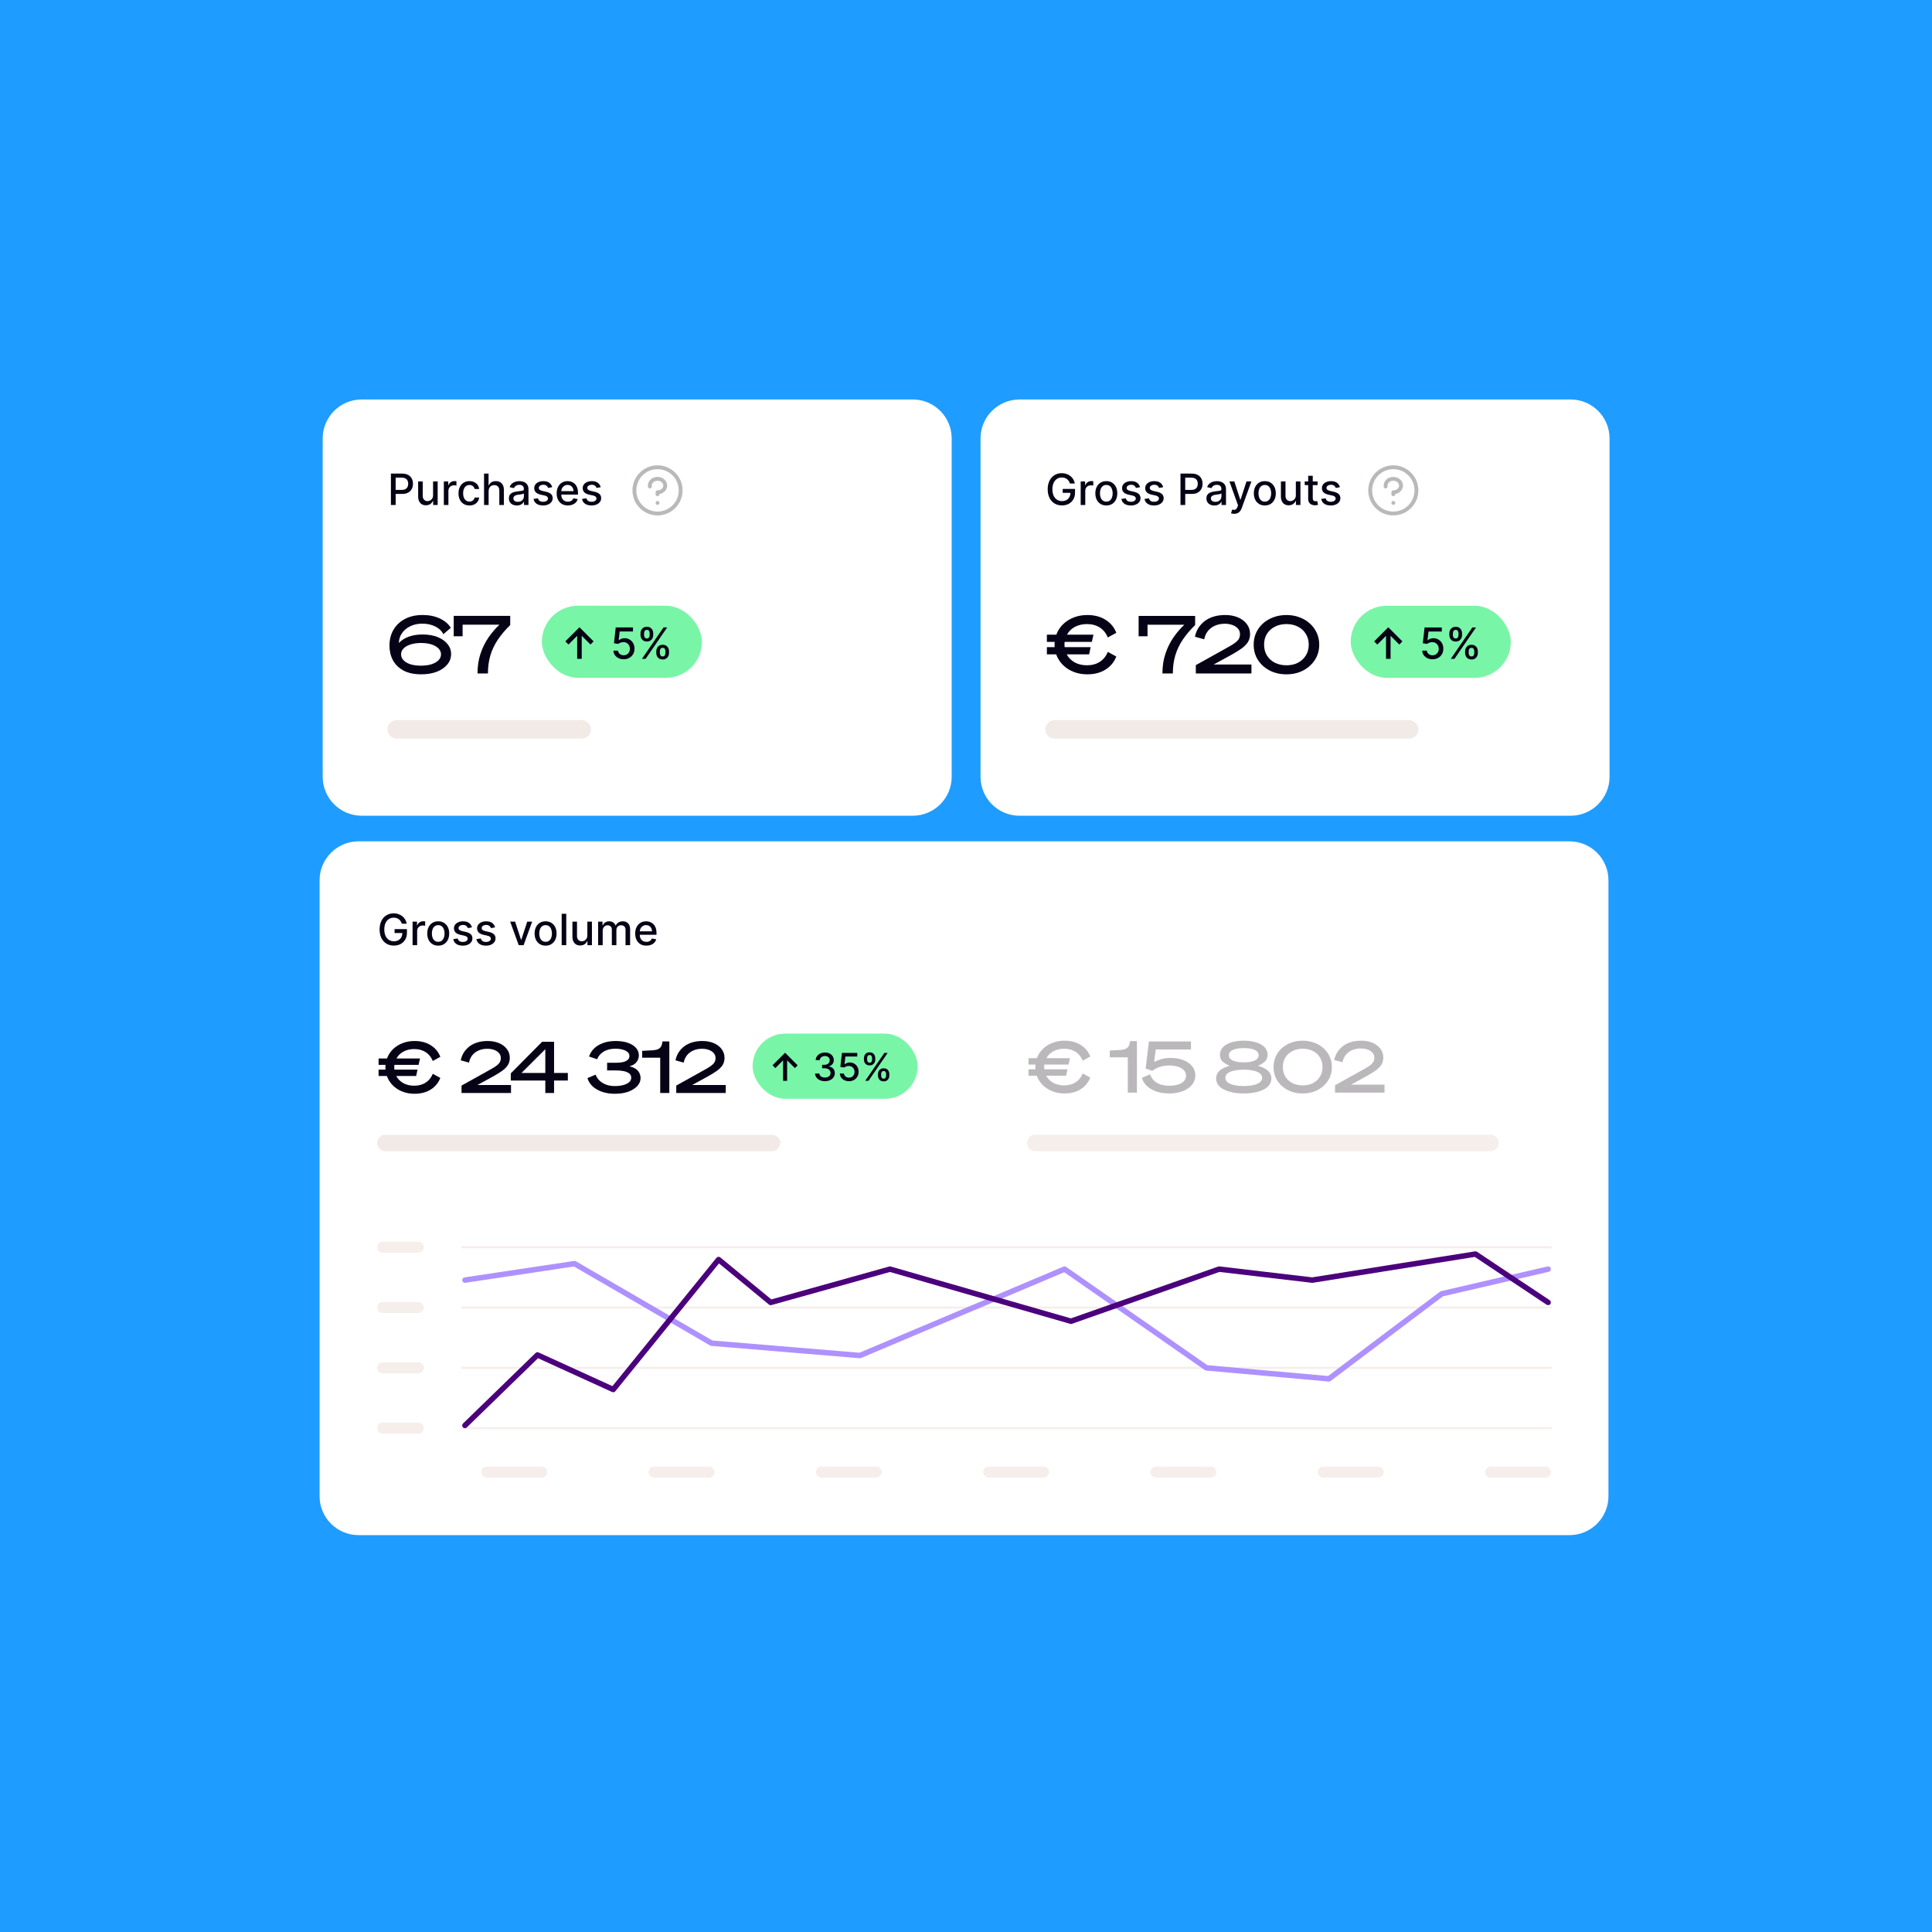 <svg fill="none" height="505" viewBox="0 0 505 505" width="505" xmlns="http://www.w3.org/2000/svg" xmlns:xlink="http://www.w3.org/1999/xlink"><clipPath id="a"><path d="m83.535 104.418h337.179v296.846h-337.179z"/></clipPath><path d="m0 0h505v505h-505z" fill="#1f9cff"/><g clip-path="url(#a)"><path d="m84.348 114.604c0-5.626 4.56-10.186 10.186-10.186h144.037c5.626 0 10.186 4.56 10.186 10.186v88.428c0 5.626-4.56 10.187-10.186 10.187h-144.037c-5.626 0-10.186-4.561-10.186-10.187z" fill="#fff"/><path d="m101.273 190.652c0-1.335 1.083-2.418 2.418-2.418h48.356c1.335 0 2.418 1.083 2.418 2.418 0 1.335-1.083 2.418-2.418 2.418h-48.356c-1.335 0-2.418-1.083-2.418-2.418z" fill="#f2eae6"/><path d="m130.538 163.289h-9.618v3.018h-2.326v-5.323h14.772v2.389c-1.285 1.257-2.36 2.529-3.226 3.814-.867 1.285-1.516 2.647-1.949 4.086s-.65 3.024-.65 4.756h-2.724c0-1.885.259-3.597.775-5.133.517-1.551 1.202-2.955 2.054-4.212.866-1.257 1.83-2.389 2.892-3.395z" fill="#060316"/><path d="m117.831 164.107-1.949 1.676c-.391-.838-1.083-1.509-2.074-2.012-.992-.503-2.138-.754-3.437-.754-1.187 0-2.242.23-3.164.691-.922.447-1.641 1.055-2.158 1.823-.517.755-.776 1.607-.776 2.557.587-.685 1.411-1.229 2.473-1.635 1.062-.405 2.298-.607 3.709-.607 1.495 0 2.801.223 3.918.67 1.118.447 1.984 1.055 2.599 1.823.628.769.943 1.642.943 2.62 0 1.019-.336 1.934-1.006 2.745-.657.796-1.572 1.424-2.745 1.885-1.174.447-2.515.671-4.023.671-1.886 0-3.444-.328-4.673-.985-1.23-.67-2.152-1.571-2.766-2.703-.601-1.131-.901-2.396-.901-3.793 0-1.55.342-2.926 1.027-4.128.698-1.215 1.697-2.165 2.996-2.849 1.299-.699 2.85-1.048 4.652-1.048 1.704 0 3.206.307 4.505.922s2.249 1.425 2.85 2.431zm-2.557 6.935c0-.586-.223-1.103-.67-1.55-.433-.447-1.041-.796-1.823-1.048-.783-.251-1.684-.377-2.703-.377-1.034 0-1.949.126-2.745.377-.783.252-1.397.601-1.844 1.048-.433.447-.65.964-.65 1.55 0 .587.217 1.104.65 1.551s1.04.796 1.823 1.048c.782.237 1.69.356 2.724.356 1.02 0 1.921-.119 2.703-.356.796-.252 1.418-.601 1.865-1.048s.67-.964.67-1.551z" fill="#060316"/><rect fill="#79f5a7" height="18.841" rx="9.421" width="41.841" x="141.633" y="158.334"/><path d="m171.541 170.671v-.432c0-.31.064-.593.192-.85.131-.259.321-.466.569-.621.251-.157.555-.236.91-.236.363 0 .668.077.913.232.246.155.432.362.557.621.129.259.193.544.193.854v.432c0 .31-.064.595-.193.854-.128.256-.316.463-.565.621-.245.155-.547.232-.905.232-.361 0-.665-.077-.914-.232-.248-.158-.436-.365-.565-.621-.128-.259-.192-.544-.192-.854zm.934-.432v.432c0 .23.054.439.164.626.109.186.3.28.573.28.27 0 .458-.094.565-.28.107-.187.16-.396.16-.626v-.432c0-.23-.052-.438-.156-.625-.102-.187-.291-.281-.569-.281-.267 0-.457.094-.569.281s-.168.395-.168.625zm-5.061-4.263v-.433c0-.31.064-.595.192-.854.131-.259.321-.466.569-.621.251-.155.555-.232.91-.232.363 0 .668.077.913.232.246.155.432.362.557.621.126.259.189.544.189.854v.433c0 .309-.064.594-.193.853-.125.256-.312.463-.561.621-.245.155-.547.232-.905.232-.363 0-.669-.077-.918-.232-.245-.158-.432-.365-.561-.621-.128-.259-.192-.544-.192-.853zm.938-.433v.433c0 .229.053.438.16.625.109.187.3.28.573.28.267 0 .454-.093.561-.28.109-.187.164-.396.164-.625v-.433c0-.23-.052-.438-.156-.625s-.294-.281-.569-.281c-.267 0-.457.094-.569.281-.11.187-.164.395-.164.625zm-.557 6.667 5.641-8.206h.958l-5.642 8.206z" fill="#060316"/><path d="m163.028 172.322c-.502 0-.953-.096-1.354-.289-.398-.195-.716-.462-.954-.801-.237-.339-.364-.726-.38-1.162h1.202c.029.353.186.643.469.87s.622.34 1.017.34c.316 0 .595-.072.838-.216.246-.147.438-.349.577-.605.141-.257.212-.549.212-.878 0-.334-.072-.631-.216-.893s-.343-.468-.597-.617c-.251-.15-.54-.226-.866-.229-.248 0-.498.043-.749.129-.251.085-.454.197-.609.336l-1.134-.168.461-4.135h4.511v1.062h-3.481l-.261 2.296h.048c.161-.155.373-.285.637-.389.267-.104.553-.156.858-.156.499 0 .944.119 1.334.356.393.238.701.563.926.974.227.409.339.879.336 1.41.003.532-.117 1.006-.36 1.423-.241.416-.575.745-1.002.985-.425.238-.912.357-1.463.357z" fill="#060316"/><path d="m150.867 172.211v-6.014l-2.272 2.28-.833-.826 3.702-3.694 3.694 3.694-.817.826-2.28-2.28v6.014z" fill="#060316"/><path d="m157.017 127.344-1.086.193c-.045-.139-.117-.271-.216-.397-.096-.126-.227-.228-.393-.308-.165-.081-.372-.121-.621-.121-.339 0-.622.076-.849.229-.227.149-.341.343-.341.581 0 .205.076.371.229.497.152.125.398.228.737.308l.977.224c.567.131.989.333 1.267.605.277.273.416.627.416 1.062 0 .369-.107.697-.32.986-.211.286-.506.51-.886.673-.376.163-.813.244-1.31.244-.689 0-1.251-.146-1.687-.44-.435-.297-.702-.718-.801-1.262l1.158-.177c.072.302.22.53.445.685.224.153.516.229.877.229.393 0 .707-.082.942-.245.235-.165.352-.367.352-.605 0-.192-.072-.354-.216-.484-.142-.131-.359-.23-.653-.297l-1.042-.228c-.574-.131-.999-.34-1.274-.625-.273-.286-.409-.648-.409-1.086 0-.363.102-.681.305-.954.203-.272.483-.485.841-.637.358-.155.768-.232 1.23-.232.665 0 1.189.144 1.571.432.382.286.634.67.757 1.15z" fill="#060316"/><path d="m148.437 132.12c-.607 0-1.129-.129-1.567-.388-.435-.262-.772-.629-1.01-1.102-.235-.476-.352-1.032-.352-1.671 0-.63.117-1.186.352-1.667.238-.481.569-.856.994-1.126.427-.269.927-.404 1.499-.404.347 0 .683.057 1.009.172s.619.295.878.541.463.565.613.958c.149.39.224.864.224 1.422v.425h-4.892v-.898h3.718c0-.315-.064-.594-.192-.837-.128-.246-.309-.44-.541-.581-.23-.142-.5-.213-.809-.213-.337 0-.631.083-.882.249-.248.163-.441.376-.577.641-.133.262-.2.546-.2.853v.702c0 .411.072.761.216 1.049.147.289.351.509.613.661.262.15.568.225.918.225.227 0 .434-.032.621-.096.187-.067.348-.166.485-.297.136-.131.24-.292.312-.485l1.134.205c-.091.334-.254.626-.489.877-.232.249-.525.442-.877.581-.35.136-.749.204-1.198.204z" fill="#060316"/><path d="m144.345 127.344-1.086.193c-.045-.139-.117-.271-.216-.397-.096-.126-.227-.228-.393-.308-.165-.081-.372-.121-.621-.121-.339 0-.622.076-.849.229-.227.149-.341.343-.341.581 0 .205.076.371.229.497.152.125.398.228.737.308l.978.224c.566.131.988.333 1.266.605.277.273.416.627.416 1.062 0 .369-.106.697-.32.986-.211.286-.506.51-.886.673-.376.163-.813.244-1.31.244-.689 0-1.251-.146-1.687-.44-.435-.297-.702-.718-.801-1.262l1.158-.177c.072.302.22.53.445.685.224.153.517.229.877.229.393 0 .707-.082.942-.245.235-.165.352-.367.352-.605 0-.192-.072-.354-.216-.484-.142-.131-.359-.23-.653-.297l-1.042-.228c-.574-.131-.999-.34-1.274-.625-.273-.286-.409-.648-.409-1.086 0-.363.102-.681.305-.954.203-.272.483-.485.841-.637.358-.155.768-.232 1.23-.232.665 0 1.189.144 1.571.432.382.286.634.67.757 1.15z" fill="#060316"/><path d="m135.099 132.132c-.39 0-.743-.072-1.058-.216-.315-.147-.565-.359-.749-.637-.182-.278-.272-.618-.272-1.022 0-.347.066-.633.2-.857.133-.225.314-.402.541-.533s.481-.23.761-.297c.281-.066.566-.117.858-.152.368-.043.667-.077.897-.104.23-.029.397-.076.501-.14s.156-.168.156-.313v-.028c0-.35-.099-.621-.296-.813-.195-.192-.487-.289-.874-.289-.403 0-.721.09-.953.269-.23.176-.389.372-.477.589l-1.126-.257c.133-.374.328-.675.585-.905.259-.233.557-.401.893-.505.337-.107.691-.16 1.062-.16.246 0 .506.029.781.088.278.056.537.16.778.312.243.153.442.37.597.653.155.281.232.646.232 1.094v4.087h-1.17v-.841h-.048c-.077.155-.194.307-.348.457-.155.149-.354.273-.597.372-.244.099-.535.148-.874.148zm.26-.961c.332 0 .615-.066.85-.196.238-.131.418-.302.541-.513.125-.214.188-.442.188-.686v-.793c-.043.043-.125.083-.248.12-.12.035-.258.066-.413.093-.155.024-.306.046-.453.068-.147.018-.27.034-.368.048-.233.029-.445.079-.637.148-.19.069-.342.17-.457.3-.112.129-.168.3-.168.513 0 .297.109.521.328.673.219.15.498.225.837.225z" fill="#060316"/><path d="m127.721 128.343v3.654h-1.198v-8.206h1.182v3.053h.077c.144-.331.364-.594.661-.789.296-.195.683-.293 1.162-.293.422 0 .79.087 1.105.261.318.173.564.433.738.777.176.342.264.769.264 1.282v3.915h-1.198v-3.771c0-.451-.116-.801-.348-1.049-.233-.251-.556-.377-.97-.377-.283 0-.537.06-.761.18-.222.121-.397.297-.525.529-.126.23-.189.508-.189.834z" fill="#060316"/><path d="m122.713 132.12c-.596 0-1.109-.134-1.539-.404-.427-.273-.756-.648-.986-1.126-.229-.478-.344-1.026-.344-1.643 0-.625.117-1.177.352-1.655.235-.481.567-.856.994-1.126.427-.269.931-.404 1.511-.404.467 0 .884.087 1.25.26.366.171.661.412.885.721.227.31.362.672.405 1.086h-1.166c-.064-.288-.211-.537-.441-.745-.227-.208-.531-.313-.913-.313-.334 0-.627.089-.878.265-.248.173-.442.422-.581.745-.139.321-.208.7-.208 1.138 0 .449.068.836.204 1.162s.329.578.577.757c.251.179.546.269.886.269.227 0 .432-.042.617-.124.187-.086.343-.207.468-.365.129-.158.218-.347.269-.569h1.166c-.043.398-.172.753-.389 1.066-.216.312-.506.558-.869.737-.361.179-.784.268-1.27.268z" fill="#060316"/><path d="m116.012 131.997v-6.155h1.158v.978h.064c.112-.331.31-.592.593-.782.286-.192.609-.288.969-.288.075 0 .163.003.265.008.104.005.186.012.244.02v1.146c-.048-.013-.133-.028-.256-.044-.123-.019-.246-.028-.369-.028-.283 0-.535.06-.757.18-.219.118-.393.282-.521.493-.128.208-.192.446-.192.713v3.759z" fill="#060316"/><path d="m113.199 129.444v-3.602h1.202v6.154h-1.178v-1.066h-.064c-.141.329-.368.603-.681.822-.31.216-.696.324-1.158.324-.395 0-.745-.087-1.05-.26-.301-.176-.539-.437-.713-.781-.171-.345-.256-.771-.256-1.279v-3.914h1.198v3.77c0 .42.116.753.348 1.002.233.248.535.372.906.372.224 0 .447-.056.669-.168.224-.112.41-.282.557-.509.15-.227.223-.515.22-.865z" fill="#060316"/><path d="m102.18 131.997v-8.206h2.925c.638 0 1.167.116 1.586.349.42.232.734.55.942.953.208.401.312.852.312 1.354 0 .505-.105.959-.316 1.363-.208.4-.524.718-.946.953-.419.233-.947.349-1.582.349h-2.012v-1.05h1.899c.404 0 .731-.069.982-.208.251-.142.435-.334.553-.577s.176-.52.176-.83c0-.309-.058-.584-.176-.825-.118-.24-.303-.429-.557-.565-.251-.136-.582-.204-.994-.204h-1.554v7.144z" fill="#060316"/><path d="m171.875 131.959c.278 0 .504-.226.504-.504s-.226-.504-.504-.504-.504.226-.504.504.226.504.504.504z" fill="#bbb8bb"/><path clip-rule="evenodd" d="m171.868 122.636c-3.06 0-5.54 2.481-5.54 5.541s2.48 5.541 5.54 5.541c3.061 0 5.541-2.481 5.541-5.541s-2.48-5.541-5.541-5.541zm-6.548 5.541c0-3.616 2.932-6.548 6.548-6.548 3.617 0 6.549 2.932 6.549 6.548 0 3.617-2.932 6.548-6.549 6.548-3.616 0-6.548-2.931-6.548-6.548zm4.03-1.259c0-1.313 1.193-2.267 2.518-2.267 1.326 0 2.519.954 2.519 2.267 0 1.143-.905 2.015-2.015 2.22v.047c0 .278-.225.503-.504.503-.278 0-.503-.225-.503-.503v-.504c0-.278.225-.504.503-.504.9 0 1.512-.625 1.512-1.259s-.612-1.259-1.512-1.259c-.899 0-1.511.625-1.511 1.259v.252c0 .278-.225.503-.503.503-.279 0-.504-.225-.504-.503z" fill="#bbb8bb" fill-rule="evenodd"/><path d="m256.297 114.605c0-5.626 4.561-10.187 10.186-10.187h144.045c5.626 0 10.187 4.561 10.187 10.187v88.432c0 5.626-4.561 10.187-10.187 10.187h-144.045c-5.625 0-10.186-4.561-10.186-10.187z" fill="#fff"/><path d="m273.223 190.656c0-1.335 1.082-2.418 2.418-2.418h92.686c1.335 0 2.418 1.083 2.418 2.418 0 1.336-1.083 2.418-2.418 2.418h-92.686c-1.336 0-2.418-1.082-2.418-2.418z" fill="#f2eae6"/><path d="m327.691 168.511c0-1.117.21-2.144.629-3.08.433-.95 1.034-1.774 1.802-2.473.783-.698 1.691-1.236 2.724-1.613 1.048-.392 2.187-.587 3.416-.587 1.215 0 2.34.195 3.374.587 1.048.377 1.956.915 2.724 1.613.782.699 1.39 1.523 1.823 2.473.433.936.65 1.963.65 3.08 0 1.118-.217 2.152-.65 3.102-.433.936-1.041 1.753-1.823 2.451-.768.699-1.676 1.244-2.724 1.635-1.034.377-2.159.566-3.374.566-1.229 0-2.368-.189-3.416-.566-1.033-.391-1.941-.936-2.724-1.635-.768-.698-1.369-1.515-1.802-2.451-.419-.95-.629-1.984-.629-3.102zm2.725 0c0 1.062.244 1.998.733 2.808.503.811 1.194 1.446 2.075 1.907.88.447 1.893.671 3.038.671 1.146 0 2.151-.224 3.018-.671.88-.461 1.564-1.096 2.053-1.907.503-.81.755-1.746.755-2.808 0-1.075-.252-2.011-.755-2.808-.489-.81-1.173-1.439-2.053-1.886-.867-.461-1.872-.691-3.018-.691-1.145 0-2.158.23-3.038.691-.881.447-1.572 1.076-2.075 1.886-.489.797-.733 1.733-.733 2.808z" fill="#060316"/><path d="m312.57 173.855 7.272-4.045c.67-.377 1.264-.712 1.781-1.005.531-.308.978-.601 1.341-.881.377-.293.664-.607.859-.942.196-.35.294-.755.294-1.216 0-.559-.175-1.041-.524-1.446s-.824-.719-1.425-.943c-.587-.223-1.264-.335-2.033-.335-.978 0-1.844.175-2.598.524-.755.335-1.369.81-1.844 1.425-.475.614-.783 1.32-.922 2.116l-2.431-.67c.167-.825.461-1.579.88-2.263.433-.685.978-1.286 1.634-1.803.671-.517 1.453-.915 2.347-1.194.909-.279 1.928-.419 3.06-.419 1.257 0 2.375.209 3.353.628.978.42 1.746 1.006 2.305 1.761.559.74.838 1.606.838 2.598 0 .824-.21 1.551-.629 2.179-.419.615-1.005 1.181-1.76 1.698-.74.517-1.606 1.048-2.598 1.592l-4.527 2.473h9.87v2.347h-14.543z" fill="#060316"/><path d="m309.566 163.293h-9.619v3.018h-2.326v-5.323h14.774v2.389c-1.286 1.257-2.361 2.529-3.228 3.814-.866 1.285-1.515 2.647-1.948 4.086s-.65 3.025-.65 4.757h-2.724c0-1.886.258-3.597.775-5.134.517-1.551 1.202-2.955 2.054-4.212.866-1.257 1.83-2.389 2.892-3.395z" fill="#060316"/><path d="m273.641 171.047v-1.886h2.032c-.014-.112-.021-.217-.021-.314 0-.112 0-.224 0-.336 0-.125 0-.251 0-.377.014-.126.028-.244.042-.356h-2.053v-1.886h2.472c.378-1.034.957-1.935 1.74-2.703.782-.769 1.711-1.362 2.787-1.782 1.089-.433 2.277-.649 3.562-.649 1.858 0 3.444.412 4.757 1.236 1.327.824 2.27 1.963 2.829 3.416l-2.221 1.215c-.461-1.131-1.16-1.997-2.096-2.598s-2.054-.901-3.353-.901c-1.187 0-2.242.244-3.164.733-.908.489-1.593 1.167-2.054 2.033h6.916l-.42 1.886h-7.103c-.014.112-.028.23-.042.356v.377.336c.014.097.028.202.042.314h6.789l-.398 1.886h-5.846c.461.88 1.152 1.578 2.074 2.095.922.503 1.991.755 3.206.755 1.299 0 2.417-.301 3.353-.901.936-.601 1.635-1.467 2.096-2.599l2.221 1.216c-.559 1.439-1.502 2.577-2.829 3.415-1.313.825-2.899 1.237-4.757 1.237-1.299 0-2.494-.217-3.583-.65-1.09-.433-2.026-1.041-2.808-1.823-.783-.796-1.362-1.711-1.74-2.745z" fill="#060316"/><rect fill="#79f5a7" height="18.842" rx="9.421" width="41.843" x="353.055" y="158.338"/><g fill="#060316"><path d="m382.959 170.678v-.433c0-.31.064-.593.193-.85.13-.259.32-.466.569-.621.251-.157.554-.236.909-.236.363 0 .668.077.914.232.245.155.431.362.557.621.128.26.192.544.192.854v.433c0 .31-.064.594-.192.853-.129.257-.317.464-.565.621-.246.155-.548.233-.906.233-.361 0-.665-.078-.913-.233-.249-.157-.437-.364-.565-.621-.129-.259-.193-.543-.193-.853zm.934-.433v.433c0 .229.055.438.164.625.11.187.301.28.573.28.27 0 .458-.093.565-.28s.16-.396.16-.625v-.433c0-.23-.052-.438-.156-.625-.101-.187-.291-.281-.569-.281-.267 0-.457.094-.569.281s-.168.395-.168.625zm-5.061-4.263v-.433c0-.31.064-.595.192-.854.131-.259.321-.466.569-.621.251-.155.555-.232.91-.232.363 0 .668.077.914.232.245.155.431.362.556.621.126.259.189.544.189.854v.433c0 .309-.064.594-.193.853-.125.256-.312.463-.56.621-.246.155-.548.232-.906.232-.363 0-.669-.077-.918-.232-.245-.158-.432-.365-.561-.621-.128-.259-.192-.544-.192-.853zm.938-.433v.433c0 .229.053.438.16.625.109.187.3.28.573.28.267 0 .454-.093.561-.28.109-.187.164-.396.164-.625v-.433c0-.23-.052-.438-.156-.625s-.294-.281-.569-.281c-.267 0-.457.094-.569.281-.11.187-.164.395-.164.625zm-.557 6.667 5.641-8.206h.958l-5.642 8.206z"/><path d="m374.446 172.328c-.502 0-.953-.096-1.354-.288-.398-.195-.716-.462-.954-.802-.237-.339-.364-.726-.38-1.162h1.202c.029.353.186.643.469.87s.622.34 1.017.34c.316 0 .595-.072.838-.216.246-.147.438-.349.577-.605.142-.256.212-.549.212-.878 0-.333-.072-.631-.216-.893s-.343-.468-.597-.617c-.251-.15-.54-.226-.866-.229-.248 0-.498.043-.749.129-.251.085-.454.197-.609.336l-1.134-.168.461-4.135h4.512v1.062h-3.482l-.261 2.296h.048c.161-.155.373-.285.637-.389.268-.104.553-.156.858-.156.499 0 .944.119 1.334.356.393.238.701.563.926.974.227.409.339.879.336 1.41.003.532-.117 1.006-.36 1.423-.241.417-.575.745-1.002.986-.425.237-.912.356-1.463.356z"/><path d="m362.285 172.215v-6.014l-2.272 2.28-.833-.826 3.702-3.694 3.695 3.694-.818.826-2.28-2.28v6.014z"/><path d="m350.236 127.346-1.086.193c-.045-.139-.117-.271-.216-.397-.096-.125-.227-.228-.393-.308-.166-.081-.373-.121-.621-.121-.339 0-.622.076-.849.229-.228.149-.341.343-.341.581 0 .205.076.371.228.497.153.125.398.228.738.308l.977.225c.567.13.989.332 1.267.605.277.272.416.626.416 1.061 0 .369-.107.698-.32.986-.211.286-.507.51-.886.673-.377.163-.813.245-1.31.245-.689 0-1.252-.147-1.687-.441-.435-.297-.703-.717-.801-1.262l1.158-.177c.072.302.22.531.444.686.225.152.517.228.878.228.393 0 .706-.081.941-.244.236-.166.353-.368.353-.605 0-.193-.072-.354-.216-.485-.142-.131-.36-.23-.653-.297l-1.042-.228c-.575-.131-.999-.339-1.274-.625-.273-.286-.409-.648-.409-1.086 0-.363.101-.681.304-.954.203-.272.484-.485.842-.637.358-.155.768-.232 1.23-.232.665 0 1.189.144 1.571.432.382.286.634.67.757 1.15z"/><path d="m344.401 125.844v.961h-3.362v-.961zm-2.46-1.475h1.198v5.822c0 .233.034.408.104.525.069.115.159.194.268.237.113.04.234.06.365.06.096 0 .18-.007.252-.02.073-.014.129-.024.169-.032l.216.989c-.069.027-.168.054-.296.08-.129.03-.289.046-.481.049-.315.005-.609-.051-.882-.169-.272-.117-.493-.299-.661-.545-.168-.245-.252-.554-.252-.925z"/><path d="m338.715 129.446v-3.602h1.202v6.154h-1.178v-1.065h-.064c-.141.328-.369.602-.681.821-.31.216-.696.325-1.158.325-.395 0-.745-.087-1.05-.261-.302-.176-.54-.437-.713-.781-.171-.345-.257-.771-.257-1.278v-3.915h1.198v3.77c0 .42.117.754.349 1.002s.534.373.906.373c.224 0 .447-.056.669-.169.224-.112.41-.281.557-.509.149-.227.223-.515.22-.865z"/><path d="m330.607 132.123c-.577 0-1.08-.133-1.51-.397s-.764-.634-1.002-1.11c-.238-.475-.357-1.031-.357-1.667 0-.638.119-1.197.357-1.675s.572-.849 1.002-1.114c.43-.264.933-.396 1.51-.396s1.081.132 1.511.396c.43.265.764.636 1.002 1.114.237.478.356 1.037.356 1.675 0 .636-.119 1.192-.356 1.667-.238.476-.572.846-1.002 1.11s-.934.397-1.511.397zm.004-1.006c.374 0 .684-.099.93-.297.246-.197.427-.46.545-.789.12-.328.18-.69.18-1.086 0-.392-.06-.753-.18-1.082-.118-.331-.299-.597-.545-.797s-.556-.301-.93-.301c-.376 0-.689.101-.937.301-.246.2-.429.466-.549.797-.118.329-.177.69-.177 1.082 0 .396.059.758.177 1.086.12.329.303.592.549.789.248.198.561.297.937.297z"/><path d="m322.598 134.306c-.179 0-.342-.014-.489-.044-.147-.026-.257-.056-.329-.088l.289-.982c.219.059.414.085.585.077s.322-.072.453-.193c.133-.12.251-.316.352-.589l.148-.408-2.252-6.235h1.283l1.558 4.776h.065l1.558-4.776h1.286l-2.536 6.976c-.117.32-.267.592-.449.813-.181.225-.398.393-.649.505s-.542.168-.873.168z"/><path d="m317.423 132.135c-.39 0-.742-.072-1.057-.217-.316-.147-.565-.359-.75-.637-.181-.278-.272-.618-.272-1.022 0-.347.067-.633.2-.857.134-.224.314-.402.541-.533s.481-.23.761-.296c.281-.067.567-.118.858-.153.368-.042.668-.077.897-.104.23-.029.397-.076.501-.14s.157-.168.157-.313v-.028c0-.35-.099-.621-.297-.813-.195-.192-.486-.289-.873-.289-.404 0-.722.09-.954.269-.23.176-.389.372-.477.589l-1.126-.257c.134-.374.329-.675.585-.905.259-.233.557-.401.894-.505.336-.107.69-.16 1.061-.16.246 0 .507.029.782.088.278.056.537.16.777.312.243.153.442.37.597.653.155.281.233.646.233 1.094v4.087h-1.17v-.841h-.048c-.078.155-.194.307-.349.457-.155.149-.354.274-.597.372-.243.099-.534.149-.874.149zm.261-.962c.331 0 .614-.065.849-.196.238-.131.418-.302.541-.513.126-.214.189-.442.189-.685v-.794c-.043.043-.126.083-.249.12-.12.035-.258.066-.413.093-.155.024-.305.046-.452.068-.147.018-.27.034-.369.048-.232.029-.445.079-.637.148-.19.07-.342.17-.457.301-.112.128-.168.299-.168.512 0 .297.109.521.328.674.219.149.499.224.838.224z"/><path d="m308.566 131.997v-8.206h2.925c.639 0 1.168.116 1.587.349.42.232.734.55.942.953.208.401.312.852.312 1.355 0 .504-.105.959-.316 1.362-.209.401-.524.719-.946.954-.419.232-.947.348-1.583.348h-2.011v-1.05h1.899c.404 0 .731-.069.982-.208.251-.142.435-.334.553-.577.117-.243.176-.52.176-.829 0-.31-.059-.585-.176-.826-.118-.24-.303-.429-.557-.565-.251-.136-.582-.204-.994-.204h-1.554v7.144z"/><path d="m304.045 127.346-1.086.193c-.046-.139-.118-.271-.217-.397-.096-.125-.227-.228-.392-.308-.166-.081-.373-.121-.621-.121-.34 0-.623.076-.85.229-.227.149-.34.343-.34.581 0 .205.076.371.228.497.152.125.398.228.737.308l.978.225c.566.13.988.332 1.266.605.278.272.417.626.417 1.061 0 .369-.107.698-.321.986-.211.286-.506.51-.885.673-.377.163-.814.245-1.311.245-.689 0-1.251-.147-1.686-.441-.436-.297-.703-.717-.802-1.262l1.158-.177c.072.302.221.531.445.686.224.152.517.228.877.228.393 0 .707-.081.942-.244.235-.166.353-.368.353-.605 0-.193-.072-.354-.217-.485-.141-.131-.359-.23-.653-.297l-1.042-.228c-.574-.131-.999-.339-1.274-.625-.272-.286-.409-.648-.409-1.086 0-.363.102-.681.305-.954.203-.272.484-.485.841-.637.358-.155.768-.232 1.231-.232.665 0 1.188.144 1.57.432.382.286.635.67.758 1.15z"/><path d="m297.998 127.346-1.086.193c-.046-.139-.118-.271-.217-.397-.096-.125-.227-.228-.392-.308-.166-.081-.373-.121-.621-.121-.34 0-.623.076-.85.229-.227.149-.34.343-.34.581 0 .205.076.371.228.497.152.125.398.228.737.308l.978.225c.566.13.988.332 1.266.605.278.272.417.626.417 1.061 0 .369-.107.698-.321.986-.211.286-.506.51-.885.673-.377.163-.814.245-1.31.245-.69 0-1.252-.147-1.687-.441-.436-.297-.703-.717-.802-1.262l1.158-.177c.072.302.221.531.445.686.224.152.517.228.878.228.392 0 .706-.081.941-.244.235-.166.353-.368.353-.605 0-.193-.072-.354-.217-.485-.141-.131-.359-.23-.653-.297l-1.041-.228c-.575-.131-1-.339-1.275-.625-.272-.286-.408-.648-.408-1.086 0-.363.101-.681.304-.954.203-.272.484-.485.842-.637.358-.155.768-.232 1.23-.232.665 0 1.188.144 1.57.432.382.286.635.67.758 1.15z"/><path d="m289.178 132.123c-.577 0-1.081-.133-1.511-.397s-.764-.634-1.002-1.11c-.238-.475-.356-1.031-.356-1.667 0-.638.118-1.197.356-1.675s.572-.849 1.002-1.114c.43-.264.934-.396 1.511-.396s1.08.132 1.51.396c.43.265.764.636 1.002 1.114s.357 1.037.357 1.675c0 .636-.119 1.192-.357 1.667-.238.476-.572.846-1.002 1.11s-.933.397-1.51.397zm.004-1.006c.374 0 .683-.099.929-.297.246-.197.428-.46.545-.789.12-.328.18-.69.18-1.086 0-.392-.06-.753-.18-1.082-.117-.331-.299-.597-.545-.797s-.555-.301-.929-.301c-.377 0-.69.101-.938.301-.246.2-.429.466-.549.797-.118.329-.176.69-.176 1.082 0 .396.058.758.176 1.086.12.329.303.592.549.789.248.198.561.297.938.297z"/><path d="m282.477 131.999v-6.155h1.158v.978h.064c.112-.331.31-.592.593-.782.286-.192.609-.288.969-.288.075 0 .163.003.265.008.104.005.186.012.244.02v1.146c-.048-.013-.133-.028-.256-.044-.123-.019-.246-.028-.369-.028-.283 0-.535.06-.757.18-.219.118-.393.282-.521.493-.128.208-.192.446-.192.713v3.759z"/><path d="m279.674 126.384c-.078-.243-.182-.46-.313-.653-.128-.195-.282-.36-.461-.497-.179-.139-.383-.244-.613-.316-.227-.072-.477-.108-.749-.108-.462 0-.879.119-1.25.356-.372.238-.665.587-.882 1.046-.214.457-.32 1.017-.32 1.679 0 .665.108 1.227.324 1.687.217.459.513.808.89 1.046.376.237.805.356 1.286.356.446 0 .835-.09 1.166-.272.334-.182.592-.438.773-.769.185-.334.277-.727.277-1.178l.32.06h-2.348v-1.022h3.226v.933c0 .69-.147 1.288-.441 1.796-.291.504-.694.894-1.21 1.17-.513.275-1.101.412-1.763.412-.743 0-1.394-.171-1.955-.513-.559-.342-.994-.826-1.307-1.454-.312-.631-.469-1.378-.469-2.244 0-.654.091-1.242.273-1.763s.437-.963.765-1.326c.332-.366.72-.645 1.166-.838.449-.195.939-.292 1.471-.292.443 0 .856.065 1.238.196.385.131.727.317 1.026.557.302.24.551.526.749.857.198.329.331.694.401 1.094z"/></g><path d="m364.199 131.959c.278 0 .504-.226.504-.504s-.226-.504-.504-.504-.504.226-.504.504.226.504.504.504z" fill="#bbb8bb"/><path clip-rule="evenodd" d="m364.193 122.636c-3.06 0-5.541 2.481-5.541 5.541 0 3.061 2.481 5.541 5.541 5.541s5.541-2.48 5.541-5.541c0-3.06-2.481-5.541-5.541-5.541zm-6.548 5.541c0-3.616 2.931-6.548 6.548-6.548s6.549 2.932 6.549 6.548c0 3.617-2.932 6.549-6.549 6.549s-6.548-2.932-6.548-6.549zm4.029-1.259c0-1.313 1.193-2.267 2.519-2.267s2.519.954 2.519 2.267c0 1.144-.906 2.015-2.015 2.221v.046c0 .278-.226.504-.504.504s-.504-.226-.504-.504v-.504c0-.278.226-.504.504-.504.9 0 1.511-.625 1.511-1.259s-.611-1.259-1.511-1.259-1.511.625-1.511 1.259v.252c0 .278-.226.504-.504.504s-.504-.226-.504-.504z" fill="#bbb8bb" fill-rule="evenodd"/><path d="m83.535 230.101c0-5.626 4.561-10.187 10.187-10.187h316.522c5.626 0 10.186 4.561 10.186 10.187v160.976c0 5.626-4.56 10.187-10.186 10.187h-316.522c-5.626 0-10.187-4.561-10.187-10.187z" fill="#fff"/><path clip-rule="evenodd" d="m120.539 325.999c0-.148.12-.269.269-.269h284.569c.148 0 .269.121.269.269 0 .149-.121.269-.269.269h-284.569c-.149 0-.269-.12-.269-.269z" fill="#f5eeeb" fill-rule="evenodd"/><path clip-rule="evenodd" d="m120.539 341.769c0-.149.12-.269.269-.269h284.569c.148 0 .269.12.269.269 0 .148-.121.269-.269.269h-284.569c-.149 0-.269-.121-.269-.269z" fill="#f5eeeb" fill-rule="evenodd"/><path clip-rule="evenodd" d="m120.539 357.538c0-.148.12-.268.269-.268h284.569c.148 0 .269.12.269.268 0 .149-.121.269-.269.269h-284.569c-.149 0-.269-.12-.269-.269z" fill="#f5eeeb" fill-rule="evenodd"/><path clip-rule="evenodd" d="m120.539 373.308c0-.149.12-.269.269-.269h284.569c.148 0 .269.12.269.269 0 .148-.121.269-.269.269h-284.569c-.149 0-.269-.121-.269-.269z" fill="#f5eeeb" fill-rule="evenodd"/><path d="m98.586 298.762c0-1.188.963-2.151 2.15-2.151h101.069c1.188 0 2.15.963 2.15 2.151 0 1.187-.962 2.15-2.15 2.15h-101.069c-1.187 0-2.15-.963-2.15-2.15z" fill="#f2eae6"/><path d="m268.473 298.762c0-1.188.962-2.151 2.15-2.151h118.989c1.187 0 2.15.963 2.15 2.151 0 1.187-.963 2.15-2.15 2.15h-118.989c-1.188 0-2.15-.963-2.15-2.15z" fill="#f5eeeb"/><path d="m176.764 283.753 6.467-3.596c.596-.336 1.124-.634 1.584-.895.472-.273.869-.534 1.192-.783.336-.261.591-.54.765-.838.173-.311.26-.671.26-1.081 0-.497-.155-.926-.465-1.286-.311-.361-.734-.64-1.268-.839-.522-.199-1.124-.298-1.808-.298-.869 0-1.64.155-2.31.466-.671.298-1.218.72-1.641 1.267-.422.547-.695 1.174-.82 1.882l-2.161-.596c.149-.733.41-1.404.782-2.013.385-.609.87-1.143 1.454-1.603.596-.459 1.292-.813 2.087-1.062.808-.248 1.715-.373 2.721-.373 1.118 0 2.112.187 2.982.56.87.372 1.553.894 2.05 1.565.497.659.746 1.429.746 2.311 0 .733-.187 1.379-.559 1.938-.373.547-.895 1.05-1.566 1.51-.658.46-1.429.932-2.311 1.416l-4.025 2.199h8.778v2.088h-12.934z" fill="#060316"/><path d="m173.148 272.217h1.808v13.474h-2.385v-9.225h-4.716v-1.789l2.796-.149c.559-.038 1.013-.137 1.36-.298.361-.162.628-.404.802-.727.186-.336.298-.764.335-1.286z" fill="#060316"/><path d="m160.707 285.897c-1.242 0-2.36-.174-3.354-.522s-1.821-.826-2.479-1.435c-.646-.621-1.087-1.336-1.323-2.143l2.143-.895c.199.559.528 1.069.988 1.528.459.448 1.031.802 1.714 1.063.684.26 1.448.391 2.293.391.832 0 1.571-.087 2.217-.261.647-.174 1.156-.422 1.529-.745.372-.324.559-.715.559-1.175 0-.472-.174-.844-.522-1.118-.348-.273-.814-.472-1.398-.596s-1.23-.187-1.938-.187h-2.441v-2.012h2.404c.708 0 1.317-.062 1.826-.187.509-.136.901-.335 1.174-.596.286-.261.429-.59.429-.988 0-.397-.155-.733-.466-1.006-.298-.286-.727-.503-1.286-.652-.547-.162-1.193-.243-1.938-.243-1.243 0-2.28.267-3.113.802-.82.521-1.36 1.174-1.621 1.956l-2.125-.708c.224-.745.634-1.422 1.23-2.031.609-.621 1.392-1.112 2.349-1.472.956-.373 2.075-.56 3.354-.56 1.255 0 2.336.162 3.243.485s1.603.764 2.087 1.323c.497.559.746 1.205.746 1.938 0 .448-.1.87-.298 1.268-.187.385-.46.714-.82.988-.361.273-.808.478-1.342.615.609.136 1.13.341 1.565.615.435.273.764.621.988 1.043.236.41.354.901.354 1.472 0 .709-.273 1.373-.82 1.995-.547.608-1.323 1.105-2.329 1.491-.994.372-2.187.559-3.579.559z" fill="#060316"/><path d="m144.828 285.692h-2.292v-3.262h-9.02v-1.863l8.181-8.256h3.131v8.144h3.597v1.975h-3.597zm-8.517-5.237h6.225v-6.206z" fill="#060316"/><path d="m120.639 283.753 6.467-3.596c.596-.336 1.124-.634 1.584-.895.472-.273.869-.534 1.192-.783.336-.261.591-.54.765-.838.173-.311.26-.671.26-1.081 0-.497-.155-.926-.465-1.286-.311-.361-.734-.64-1.268-.839-.522-.199-1.124-.298-1.808-.298-.869 0-1.64.155-2.31.466-.671.298-1.218.72-1.641 1.267-.422.547-.695 1.174-.82 1.882l-2.161-.596c.149-.733.41-1.404.782-2.013.385-.609.87-1.143 1.454-1.603.596-.459 1.292-.813 2.087-1.062.808-.248 1.715-.373 2.721-.373 1.118 0 2.112.187 2.982.56.87.372 1.553.894 2.05 1.565.497.659.746 1.429.746 2.311 0 .733-.187 1.379-.559 1.938-.373.547-.895 1.05-1.566 1.51-.658.46-1.429.932-2.311 1.416l-4.025 2.199h8.778v2.088h-12.934z" fill="#060316"/><path d="m98.957 281.256v-1.677h1.808c-.013-.1-.019-.193-.019-.28 0-.099 0-.199 0-.298 0-.112 0-.224 0-.335.013-.112.025-.218.037-.317h-1.826v-1.678h2.199c.336-.919.851-1.72 1.547-2.404.696-.683 1.522-1.211 2.479-1.584.969-.385 2.025-.578 3.168-.578 1.652 0 3.063.367 4.23 1.1 1.181.733 2.019 1.746 2.516 3.038l-1.975 1.081c-.41-1.007-1.031-1.777-1.864-2.311-.832-.534-1.826-.802-2.982-.802-1.056 0-1.994.218-2.814.653-.807.435-1.416 1.037-1.826 1.807h6.15l-.373 1.678h-6.318c-.012.099-.024.205-.037.317v.335.298c.013.087.025.18.037.28h6.039l-.354 1.677h-5.2c.41.783 1.025 1.404 1.845 1.864.82.447 1.77.671 2.851.671 1.156 0 2.15-.267 2.982-.802.833-.534 1.454-1.304 1.864-2.311l1.975 1.081c-.497 1.28-1.335 2.293-2.516 3.038-1.167.733-2.578 1.1-4.23 1.1-1.156 0-2.218-.193-3.187-.578s-1.801-.926-2.497-1.621c-.696-.709-1.212-1.522-1.547-2.442z" fill="#060316"/><rect fill="#79f5a7" height="17.034" rx="8.517" width="43.142" x="196.719" y="270.174"/><path d="m229.491 281.142v-.385c0-.275.057-.527.171-.755.116-.231.285-.415.506-.553.223-.14.493-.21.809-.21.323 0 .594.069.812.207.219.138.384.322.496.552.114.231.171.484.171.759v.385c0 .276-.057.529-.171.759-.114.228-.282.412-.503.552-.218.138-.487.207-.805.207-.321 0-.592-.069-.813-.207-.221-.14-.388-.324-.502-.552-.114-.23-.171-.483-.171-.759zm.83-.385v.385c0 .204.049.39.146.556.098.166.268.249.51.249.24 0 .407-.083.502-.249s.143-.352.143-.556v-.385c0-.204-.046-.389-.139-.556-.09-.166-.259-.249-.506-.249-.238 0-.406.083-.506.249-.1.167-.15.352-.15.556zm-4.501-3.792v-.384c0-.276.057-.529.171-.759.117-.231.285-.415.506-.553.224-.138.493-.207.809-.207.323 0 .594.069.813.207.218.138.384.322.495.553.112.23.168.483.168.759v.384c0 .276-.057.529-.171.76-.112.228-.278.412-.499.552-.219.138-.487.207-.806.207-.323 0-.595-.069-.816-.207-.218-.14-.385-.324-.499-.552-.114-.231-.171-.484-.171-.76zm.834-.384v.384c0 .205.048.39.143.556.097.167.267.25.509.25.238 0 .404-.083.499-.25.098-.166.146-.351.146-.556v-.384c0-.205-.046-.39-.139-.556-.092-.167-.261-.25-.506-.25-.237 0-.406.083-.506.25-.097.166-.146.351-.146.556zm-.495 5.929 5.017-7.298h.852l-5.017 7.298z" fill="#060316"/><path d="m221.919 282.611c-.447 0-.849-.086-1.205-.257-.354-.173-.637-.411-.848-.712-.212-.302-.324-.647-.339-1.034h1.069c.027.314.166.572.417.774.252.201.554.302.906.302.28 0 .528-.064.744-.192.219-.131.39-.31.513-.538.126-.228.189-.488.189-.781 0-.297-.064-.561-.192-.794s-.305-.416-.531-.549c-.223-.133-.48-.201-.77-.203-.221 0-.443.038-.666.114-.224.076-.404.176-.542.299l-1.008-.149.409-3.678h4.013v.944h-3.097l-.231 2.042h.042c.143-.138.332-.253.567-.345.238-.093.492-.139.763-.139.444 0 .839.105 1.186.317.35.211.624.5.824.866.201.363.301.781.299 1.254.002.473-.105.895-.321 1.265-.214.371-.511.663-.891.877-.377.211-.811.317-1.3.317z" fill="#060316"/><path d="m215.631 282.611c-.489 0-.926-.084-1.311-.253-.383-.169-.686-.403-.909-.702-.221-.302-.34-.651-.356-1.048h1.119c.014.217.086.404.217.563.133.157.307.278.52.364.214.085.452.128.713.128.288 0 .542-.05.763-.149.223-.1.398-.239.524-.417.125-.181.188-.389.188-.624 0-.245-.063-.46-.188-.645-.124-.188-.306-.335-.546-.442-.237-.107-.525-.16-.862-.16h-.617v-.898h.617c.271 0 .508-.049.713-.146.206-.098.368-.233.484-.407.117-.175.175-.381.175-.616 0-.226-.051-.422-.153-.588-.1-.169-.243-.301-.428-.396-.183-.095-.399-.142-.649-.142-.237 0-.459.044-.666.132-.204.085-.371.209-.499.37-.128.159-.197.351-.207.574h-1.065c.012-.394.128-.741.349-1.041.223-.299.518-.533.884-.702.366-.168.772-.253 1.219-.253.468 0 .872.092 1.211.275.342.18.606.421.791.723.188.302.281.632.278.991.003.408-.111.755-.342 1.04-.228.285-.532.477-.912.574v.057c.485.074.86.266 1.126.577.269.312.402.698.399 1.159.003.401-.109.761-.335 1.079-.223.319-.528.569-.916.752-.387.181-.83.271-1.329.271z" fill="#060316"/><path d="m204.684 282.511v-5.349l-2.021 2.028-.741-.734 3.293-3.286 3.285 3.286-.727.734-2.027-2.028v5.349z" fill="#060316"/><path d="m98.586 326c0-.792.642-1.434 1.434-1.434h9.318c.792 0 1.434.642 1.434 1.434 0 .792-.642 1.434-1.434 1.434h-9.318c-.792 0-1.434-.642-1.434-1.434z" fill="#f5eeeb"/><path d="m98.586 341.77c0-.792.642-1.434 1.434-1.434h9.318c.792 0 1.434.642 1.434 1.434 0 .791-.642 1.433-1.434 1.433h-9.318c-.792 0-1.434-.642-1.434-1.433z" fill="#f5eeeb"/><path d="m98.586 357.539c0-.792.642-1.434 1.434-1.434h9.318c.792 0 1.434.642 1.434 1.434 0 .792-.642 1.434-1.434 1.434h-9.318c-.792 0-1.434-.642-1.434-1.434z" fill="#f5eeeb"/><path d="m98.586 373.309c0-.792.642-1.434 1.434-1.434h9.318c.792 0 1.434.642 1.434 1.434 0 .791-.642 1.433-1.434 1.433h-9.318c-.792 0-1.434-.642-1.434-1.433z" fill="#f5eeeb"/><path d="m125.824 384.777c0-.791.642-1.433 1.434-1.433h14.336c.792 0 1.433.642 1.433 1.433 0 .792-.641 1.434-1.433 1.434h-14.336c-.792 0-1.434-.642-1.434-1.434z" fill="#f5eeeb"/><path d="m169.551 384.777c0-.791.642-1.433 1.433-1.433h14.336c.792 0 1.434.642 1.434 1.433 0 .792-.642 1.434-1.434 1.434h-14.336c-.791 0-1.433-.642-1.433-1.434z" fill="#f5eeeb"/><path d="m213.273 384.777c0-.791.642-1.433 1.434-1.433h14.336c.792 0 1.434.642 1.434 1.433 0 .792-.642 1.434-1.434 1.434h-14.336c-.792 0-1.434-.642-1.434-1.434z" fill="#f5eeeb"/><path d="m257 384.777c0-.791.642-1.433 1.434-1.433h14.336c.791 0 1.433.642 1.433 1.433 0 .792-.642 1.434-1.433 1.434h-14.336c-.792 0-1.434-.642-1.434-1.434z" fill="#f5eeeb"/><path d="m300.723 384.777c0-.791.641-1.433 1.433-1.433h14.336c.792 0 1.434.642 1.434 1.433 0 .792-.642 1.434-1.434 1.434h-14.336c-.792 0-1.433-.642-1.433-1.434z" fill="#f5eeeb"/><path d="m344.449 384.777c0-.791.642-1.433 1.434-1.433h14.336c.792 0 1.433.642 1.433 1.433 0 .792-.641 1.434-1.433 1.434h-14.336c-.792 0-1.434-.642-1.434-1.434z" fill="#f5eeeb"/><path d="m388.172 384.777c0-.791.642-1.433 1.433-1.433h14.336c.792 0 1.434.642 1.434 1.433 0 .792-.642 1.434-1.434 1.434h-14.336c-.791 0-1.433-.642-1.433-1.434z" fill="#f5eeeb"/><path d="m348.963 283.668 6.467-3.597c.596-.336 1.124-.634 1.584-.895.472-.273.87-.534 1.193-.783.335-.261.59-.54.764-.838.174-.311.261-.671.261-1.081 0-.497-.156-.926-.466-1.286-.311-.361-.733-.64-1.268-.839-.521-.199-1.124-.298-1.807-.298-.87 0-1.64.155-2.311.466-.671.298-1.218.72-1.64 1.267-.423.547-.696 1.174-.82 1.882l-2.162-.596c.149-.733.41-1.404.783-2.013.385-.608.869-1.143 1.453-1.602.597-.46 1.292-.814 2.088-1.063.807-.248 1.714-.372 2.721-.372 1.118 0 2.112.186 2.981.559.87.372 1.553.894 2.05 1.565.497.659.746 1.429.746 2.311 0 .733-.186 1.379-.559 1.938-.373.547-.895 1.05-1.566 1.51-.658.46-1.429.932-2.311 1.416l-4.025 2.199h8.778v2.088h-12.934z" fill="#bbb8bb"/><path d="m332.891 278.915c0-.994.186-1.907.559-2.739.385-.845.919-1.578 1.602-2.2.696-.621 1.504-1.099 2.423-1.435.932-.348 1.945-.521 3.038-.521 1.081 0 2.081.173 3.001.521.931.336 1.739.814 2.422 1.435.696.622 1.237 1.355 1.622 2.2.385.832.577 1.745.577 2.739s-.192 1.914-.577 2.758c-.385.833-.926 1.56-1.622 2.181-.683.621-1.491 1.106-2.422 1.454-.92.335-1.92.503-3.001.503-1.093 0-2.106-.168-3.038-.503-.919-.348-1.727-.833-2.423-1.454-.683-.621-1.217-1.348-1.602-2.181-.373-.844-.559-1.764-.559-2.758zm2.422 0c0 .944.218 1.777.653 2.497.447.721 1.062 1.286 1.845 1.696.782.398 1.683.597 2.702.597s1.913-.199 2.684-.597c.782-.41 1.391-.975 1.826-1.696.447-.72.671-1.553.671-2.497 0-.957-.224-1.789-.671-2.497-.435-.721-1.044-1.28-1.826-1.678-.771-.41-1.665-.615-2.684-.615s-1.92.205-2.702.615c-.783.398-1.398.957-1.845 1.678-.435.708-.653 1.54-.653 2.497z" fill="#bbb8bb"/><path d="m325.103 272.02c.87 0 1.677.08 2.423.242.758.149 1.422.379 1.994.689.571.311 1.013.696 1.323 1.156.323.46.485.994.485 1.603 0 .758-.249 1.36-.746 1.807-.497.435-1.099.796-1.808 1.081.647.149 1.237.367 1.771.653.534.285.963.646 1.286 1.081.323.422.484.944.484 1.565 0 .646-.186 1.218-.559 1.715-.36.484-.869.888-1.528 1.211-.658.323-1.429.572-2.311.745-.87.162-1.808.243-2.814.243s-1.951-.081-2.833-.243c-.869-.173-1.634-.422-2.292-.745-.659-.323-1.174-.727-1.547-1.211-.36-.497-.54-1.069-.54-1.715 0-.621.161-1.143.484-1.565.323-.435.752-.796 1.286-1.081.547-.286 1.137-.504 1.771-.653-.709-.285-1.311-.646-1.808-1.081-.497-.447-.746-1.049-.746-1.807 0-.609.156-1.143.466-1.603.323-.46.771-.845 1.342-1.156.572-.31 1.23-.54 1.976-.689.758-.162 1.571-.242 2.441-.242zm0 5.665c.77 0 1.448-.068 2.031-.205.584-.137 1.038-.342 1.361-.615.335-.273.503-.621.503-1.044 0-.422-.168-.77-.503-1.043-.323-.274-.777-.479-1.361-.615-.583-.137-1.261-.205-2.031-.205s-1.447.068-2.031.205c-.584.136-1.044.341-1.379.615-.324.273-.485.621-.485 1.043 0 .423.161.771.485 1.044.335.273.795.478 1.379.615s1.261.205 2.031.205zm0 1.92c-.944 0-1.783.08-2.516.242-.721.161-1.286.398-1.696.708-.397.311-.596.696-.596 1.156 0 .472.199.869.596 1.192.41.323.975.566 1.696.727.733.162 1.572.243 2.516.243.957 0 1.795-.081 2.516-.243.721-.161 1.28-.404 1.677-.727.41-.323.615-.72.615-1.192 0-.46-.205-.845-.615-1.156-.397-.31-.956-.547-1.677-.708-.721-.162-1.559-.242-2.516-.242z" fill="#bbb8bb"/><path d="m301.205 279.903-1.752-.596.858-7.082h10.995v2.087h-9.206l-.429 3.28c.435-.248 1.013-.485 1.733-.708.721-.236 1.591-.354 2.61-.354 1.217 0 2.311.186 3.28.559s1.733.901 2.292 1.584c.572.683.857 1.497.857 2.441 0 .709-.174 1.355-.522 1.939-.335.571-.813 1.062-1.435 1.472-.608.41-1.329.727-2.161.95-.82.224-1.715.336-2.684.336-1.255 0-2.379-.168-3.373-.503-.994-.348-1.821-.827-2.479-1.435-.646-.609-1.081-1.324-1.305-2.144l2.106-.913c.249.659.603 1.212 1.063 1.659.459.435 1.025.764 1.696.988.683.223 1.453.335 2.311.335.82 0 1.559-.099 2.217-.298.659-.199 1.181-.497 1.566-.895.385-.397.578-.882.578-1.453 0-.547-.193-1.019-.578-1.417-.373-.397-.895-.702-1.566-.913s-1.453-.317-2.348-.317c-.634 0-1.218.062-1.752.187-.522.124-.994.292-1.416.503-.423.199-.808.435-1.156.708z" fill="#bbb8bb"/><path d="m295.371 272.131h1.808v13.474h-2.386v-9.225h-4.715v-1.789l2.796-.149c.559-.037 1.012-.137 1.36-.298.36-.162.628-.404.802-.727.186-.336.298-.764.335-1.286z" fill="#bbb8bb"/><path d="m268.844 281.172v-1.677h1.808c-.013-.1-.019-.193-.019-.28 0-.099 0-.199 0-.298 0-.112 0-.224 0-.335.012-.112.025-.218.037-.317h-1.826v-1.678h2.199c.335-.919.851-1.72 1.547-2.404.696-.683 1.522-1.211 2.478-1.584.97-.385 2.026-.578 3.169-.578 1.652 0 3.062.367 4.23 1.1 1.181.733 2.019 1.746 2.516 3.038l-1.975 1.081c-.41-1.007-1.032-1.777-1.864-2.311s-1.826-.802-2.982-.802c-1.056 0-1.994.218-2.814.653-.808.435-1.416 1.037-1.826 1.807h6.15l-.373 1.678h-6.318c-.012.099-.025.205-.037.317v.335.298c.012.087.025.18.037.28h6.038l-.354 1.677h-5.199c.41.783 1.025 1.404 1.845 1.864.82.447 1.77.671 2.851.671 1.156 0 2.15-.267 2.982-.802.832-.534 1.454-1.304 1.864-2.311l1.975 1.081c-.497 1.28-1.335 2.293-2.516 3.038-1.168.733-2.578 1.1-4.23 1.1-1.156 0-2.218-.193-3.187-.578s-1.802-.926-2.498-1.621c-.695-.709-1.211-1.522-1.546-2.442z" fill="#bbb8bb"/><path d="m168.96 247.179c-.606 0-1.128-.129-1.566-.388-.436-.262-.772-.629-1.01-1.102-.235-.476-.353-1.033-.353-1.671 0-.631.118-1.186.353-1.667.238-.481.569-.856.994-1.126.427-.27.927-.405 1.498-.405.347 0 .684.058 1.01.173.326.114.618.295.877.541.26.245.464.565.614.957.149.39.224.864.224 1.423v.424h-4.893v-.897h3.719c0-.315-.064-.595-.192-.838-.129-.245-.309-.439-.541-.581-.23-.141-.5-.212-.81-.212-.336 0-.63.083-.881.248-.249.163-.441.377-.577.642-.134.261-.201.546-.201.853v.701c0 .412.072.762.217 1.05.147.289.351.509.613.661.262.15.567.225.917.225.227 0 .434-.032.621-.097.187-.066.349-.165.485-.296.137-.131.241-.293.313-.485l1.134.204c-.091.334-.254.627-.489.878-.232.248-.525.442-.878.581-.35.136-.749.204-1.198.204z" fill="#060316"/><path d="m156.34 247.055v-6.155h1.15v1.002h.076c.128-.339.338-.604.629-.793.291-.193.64-.289 1.046-.289.411 0 .756.096 1.034.289.28.192.487.457.621.793h.064c.147-.328.381-.59.701-.785.321-.198.703-.297 1.146-.297.558 0 1.014.175 1.366.525.356.35.533.878.533 1.583v4.127h-1.198v-4.015c0-.417-.113-.718-.34-.905s-.499-.281-.814-.281c-.39 0-.693.12-.909.361-.217.237-.325.543-.325.917v3.923h-1.194v-4.091c0-.334-.104-.602-.312-.805-.209-.203-.48-.305-.814-.305-.227 0-.437.06-.629.18-.19.118-.343.282-.461.493-.115.211-.172.456-.172.734v3.794z" fill="#060316"/><path d="m153.524 244.503v-3.603h1.202v6.155h-1.178v-1.066h-.064c-.142.329-.369.603-.681.822-.31.216-.696.324-1.158.324-.396 0-.746-.087-1.05-.26-.302-.177-.54-.437-.714-.782-.171-.344-.256-.77-.256-1.278v-3.915h1.198v3.771c0 .419.116.753.349 1.002.232.248.534.372.905.372.225 0 .448-.056.669-.168.225-.112.41-.282.557-.509.15-.227.223-.515.221-.865z" fill="#060316"/><path d="m148.014 238.848v8.206h-1.198v-8.206z" fill="#060316"/><path d="m142.611 247.179c-.577 0-1.08-.132-1.51-.396-.431-.265-.764-.635-1.002-1.11-.238-.476-.357-1.031-.357-1.667 0-.639.119-1.197.357-1.675s.571-.85 1.002-1.114c.43-.264.933-.397 1.51-.397s1.081.133 1.511.397.764.636 1.002 1.114c.237.478.356 1.036.356 1.675 0 .636-.119 1.191-.356 1.667-.238.475-.572.845-1.002 1.11-.43.264-.934.396-1.511.396zm.004-1.005c.374 0 .684-.099.93-.297s.427-.461.545-.789c.12-.329.18-.691.18-1.086 0-.393-.06-.753-.18-1.082-.118-.331-.299-.597-.545-.797-.246-.201-.556-.301-.93-.301-.376 0-.689.1-.937.301-.246.2-.429.466-.549.797-.118.329-.177.689-.177 1.082 0 .395.059.757.177 1.086.12.328.303.591.549.789.248.198.561.297.937.297z" fill="#060316"/><path d="m139.102 240.9-2.232 6.155h-1.283l-2.235-6.155h1.286l1.558 4.737h.065l1.554-4.737z" fill="#060316"/><path d="m129.412 242.403-1.086.192c-.045-.139-.118-.271-.216-.396-.097-.126-.228-.229-.393-.309-.166-.08-.373-.12-.621-.12-.339 0-.623.076-.85.228-.227.15-.34.344-.34.581 0 .206.076.372.228.497.152.126.398.229.737.309l.978.224c.566.131.988.333 1.266.605.278.273.417.627.417 1.062 0 .369-.107.697-.321.986-.211.286-.506.51-.885.673-.377.163-.813.244-1.31.244-.69 0-1.252-.147-1.687-.44-.436-.297-.703-.718-.802-1.263l1.158-.176c.072.302.221.53.445.685.225.153.517.229.878.229.392 0 .706-.082.941-.245.235-.165.353-.367.353-.605 0-.192-.072-.354-.216-.485-.142-.131-.36-.229-.654-.296l-1.041-.229c-.575-.13-.999-.339-1.275-.625-.272-.285-.408-.647-.408-1.086 0-.363.101-.681.304-.953.203-.273.484-.485.842-.637.358-.155.768-.233 1.23-.233.665 0 1.189.145 1.571.433.381.286.634.669.757 1.15z" fill="#060316"/><path d="m123.365 242.403-1.086.192c-.045-.139-.117-.271-.216-.396-.096-.126-.227-.229-.393-.309s-.373-.12-.621-.12c-.339 0-.622.076-.85.228-.227.15-.34.344-.34.581 0 .206.076.372.228.497.153.126.398.229.738.309l.977.224c.567.131.989.333 1.266.605.278.273.417.627.417 1.062 0 .369-.107.697-.32.986-.211.286-.507.51-.886.673-.377.163-.813.244-1.31.244-.689 0-1.252-.147-1.687-.44-.436-.297-.703-.718-.802-1.263l1.158-.176c.073.302.221.53.445.685.225.153.517.229.878.229.392 0 .706-.082.941-.245.235-.165.353-.367.353-.605 0-.192-.072-.354-.216-.485-.142-.131-.36-.229-.653-.296l-1.042-.229c-.575-.13-.999-.339-1.275-.625-.272-.285-.408-.647-.408-1.086 0-.363.101-.681.304-.953.203-.273.484-.485.842-.637.358-.155.768-.233 1.23-.233.665 0 1.189.145 1.571.433.382.286.634.669.757 1.15z" fill="#060316"/><path d="m114.545 247.179c-.577 0-1.081-.132-1.511-.396-.43-.265-.764-.635-1.002-1.11-.237-.476-.356-1.031-.356-1.667 0-.639.119-1.197.356-1.675.238-.478.572-.85 1.002-1.114s.934-.397 1.511-.397 1.08.133 1.51.397.764.636 1.002 1.114.357 1.036.357 1.675c0 .636-.119 1.191-.357 1.667-.238.475-.572.845-1.002 1.11-.43.264-.933.396-1.51.396zm.004-1.005c.374 0 .684-.099.929-.297.246-.198.428-.461.545-.789.121-.329.181-.691.181-1.086 0-.393-.06-.753-.181-1.082-.117-.331-.299-.597-.545-.797-.245-.201-.555-.301-.929-.301-.377 0-.689.1-.938.301-.246.2-.429.466-.549.797-.117.329-.176.689-.176 1.082 0 .395.059.757.176 1.086.12.328.303.591.549.789.249.198.561.297.938.297z" fill="#060316"/><path d="m107.84 247.055v-6.154h1.158v.977h.064c.112-.331.31-.591.593-.781.286-.192.609-.288.97-.288.074 0 .163.002.264.008.104.005.186.012.245.02v1.146c-.049-.014-.134-.028-.257-.044-.123-.019-.246-.028-.369-.028-.283 0-.535.06-.757.18-.219.117-.393.282-.521.493-.128.208-.192.446-.192.713v3.758z" fill="#060316"/><path d="m105.041 241.441c-.078-.243-.182-.461-.313-.653-.128-.195-.282-.361-.461-.497-.179-.139-.383-.244-.613-.317-.227-.072-.476-.108-.749-.108-.462 0-.879.119-1.25.357s-.665.586-.882 1.046c-.213.457-.32 1.016-.32 1.679 0 .665.108 1.227.324 1.687.217.459.513.808.89 1.045.377.238.805.357 1.286.357.446 0 .835-.091 1.166-.272.334-.182.592-.439.773-.77.185-.334.277-.726.277-1.178l.321.06h-2.349v-1.022h3.226v.934c0 .689-.147 1.288-.441 1.795-.291.505-.694.895-1.21 1.17-.513.275-1.1.413-1.763.413-.742 0-1.394-.171-1.955-.513-.559-.342-.994-.827-1.306-1.454-.313-.631-.469-1.379-.469-2.244 0-.655.091-1.243.272-1.763.182-.521.437-.963.765-1.327.332-.366.72-.645 1.166-.837.449-.195.939-.293 1.471-.293.443 0 .856.066 1.238.197.385.131.727.316 1.026.557.302.24.552.526.749.857.198.329.331.693.401 1.094z" fill="#060316"/><path clip-rule="evenodd" d="m150.07 329.592c.161-.024.325.007.466.089l35.674 20.706 38.426 3.198 53.346-22.511c.227-.096.487-.068.689.072l36.921 25.696 31.557 2.826 29.272-22.055c.081-.06.172-.103.27-.126l27.808-6.451c.385-.089.771.151.86.536.089.386-.151.771-.536.861l-27.66 6.416-29.372 22.13c-.142.107-.318.157-.495.141l-32.022-2.867c-.124-.011-.243-.054-.345-.126l-36.753-25.579-53.145 22.426c-.107.045-.223.063-.339.054l-38.762-3.226c-.106-.009-.209-.041-.301-.094l-35.595-20.661-28.402 4.263c-.392.059-.757-.211-.815-.602-.059-.392.211-.757.602-.815z" fill="#ae91ff" fill-rule="evenodd"/><path clip-rule="evenodd" d="m385.553 327.085c.178-.028.36.011.51.111l18.995 12.648c.329.219.419.664.199.993-.219.33-.664.419-.994.2l-18.761-12.492-42.373 6.765c-.065.011-.131.012-.197.004l-24.206-2.847-38.55 13.564c-.141.049-.293.054-.436.012l-47.114-13.563-30.985 8.651c-.225.063-.467.011-.648-.137l-13.062-10.755-27.086 33.412c-.206.254-.557.337-.854.201l-19.357-8.828-18.609 18.083c-.284.276-.738.269-1.014-.015s-.269-.737.015-1.013l18.96-18.425c.212-.206.528-.26.797-.138l19.298 8.802 27.191-33.543c.121-.148.295-.242.485-.262.19-.019.38.039.528.16l13.331 10.976 30.82-8.604c.128-.036.264-.035.391.002l47.089 13.555 38.491-13.543c.103-.036.213-.048.322-.036l24.272 2.856z" fill="#4b007c" fill-rule="evenodd"/></g></svg>